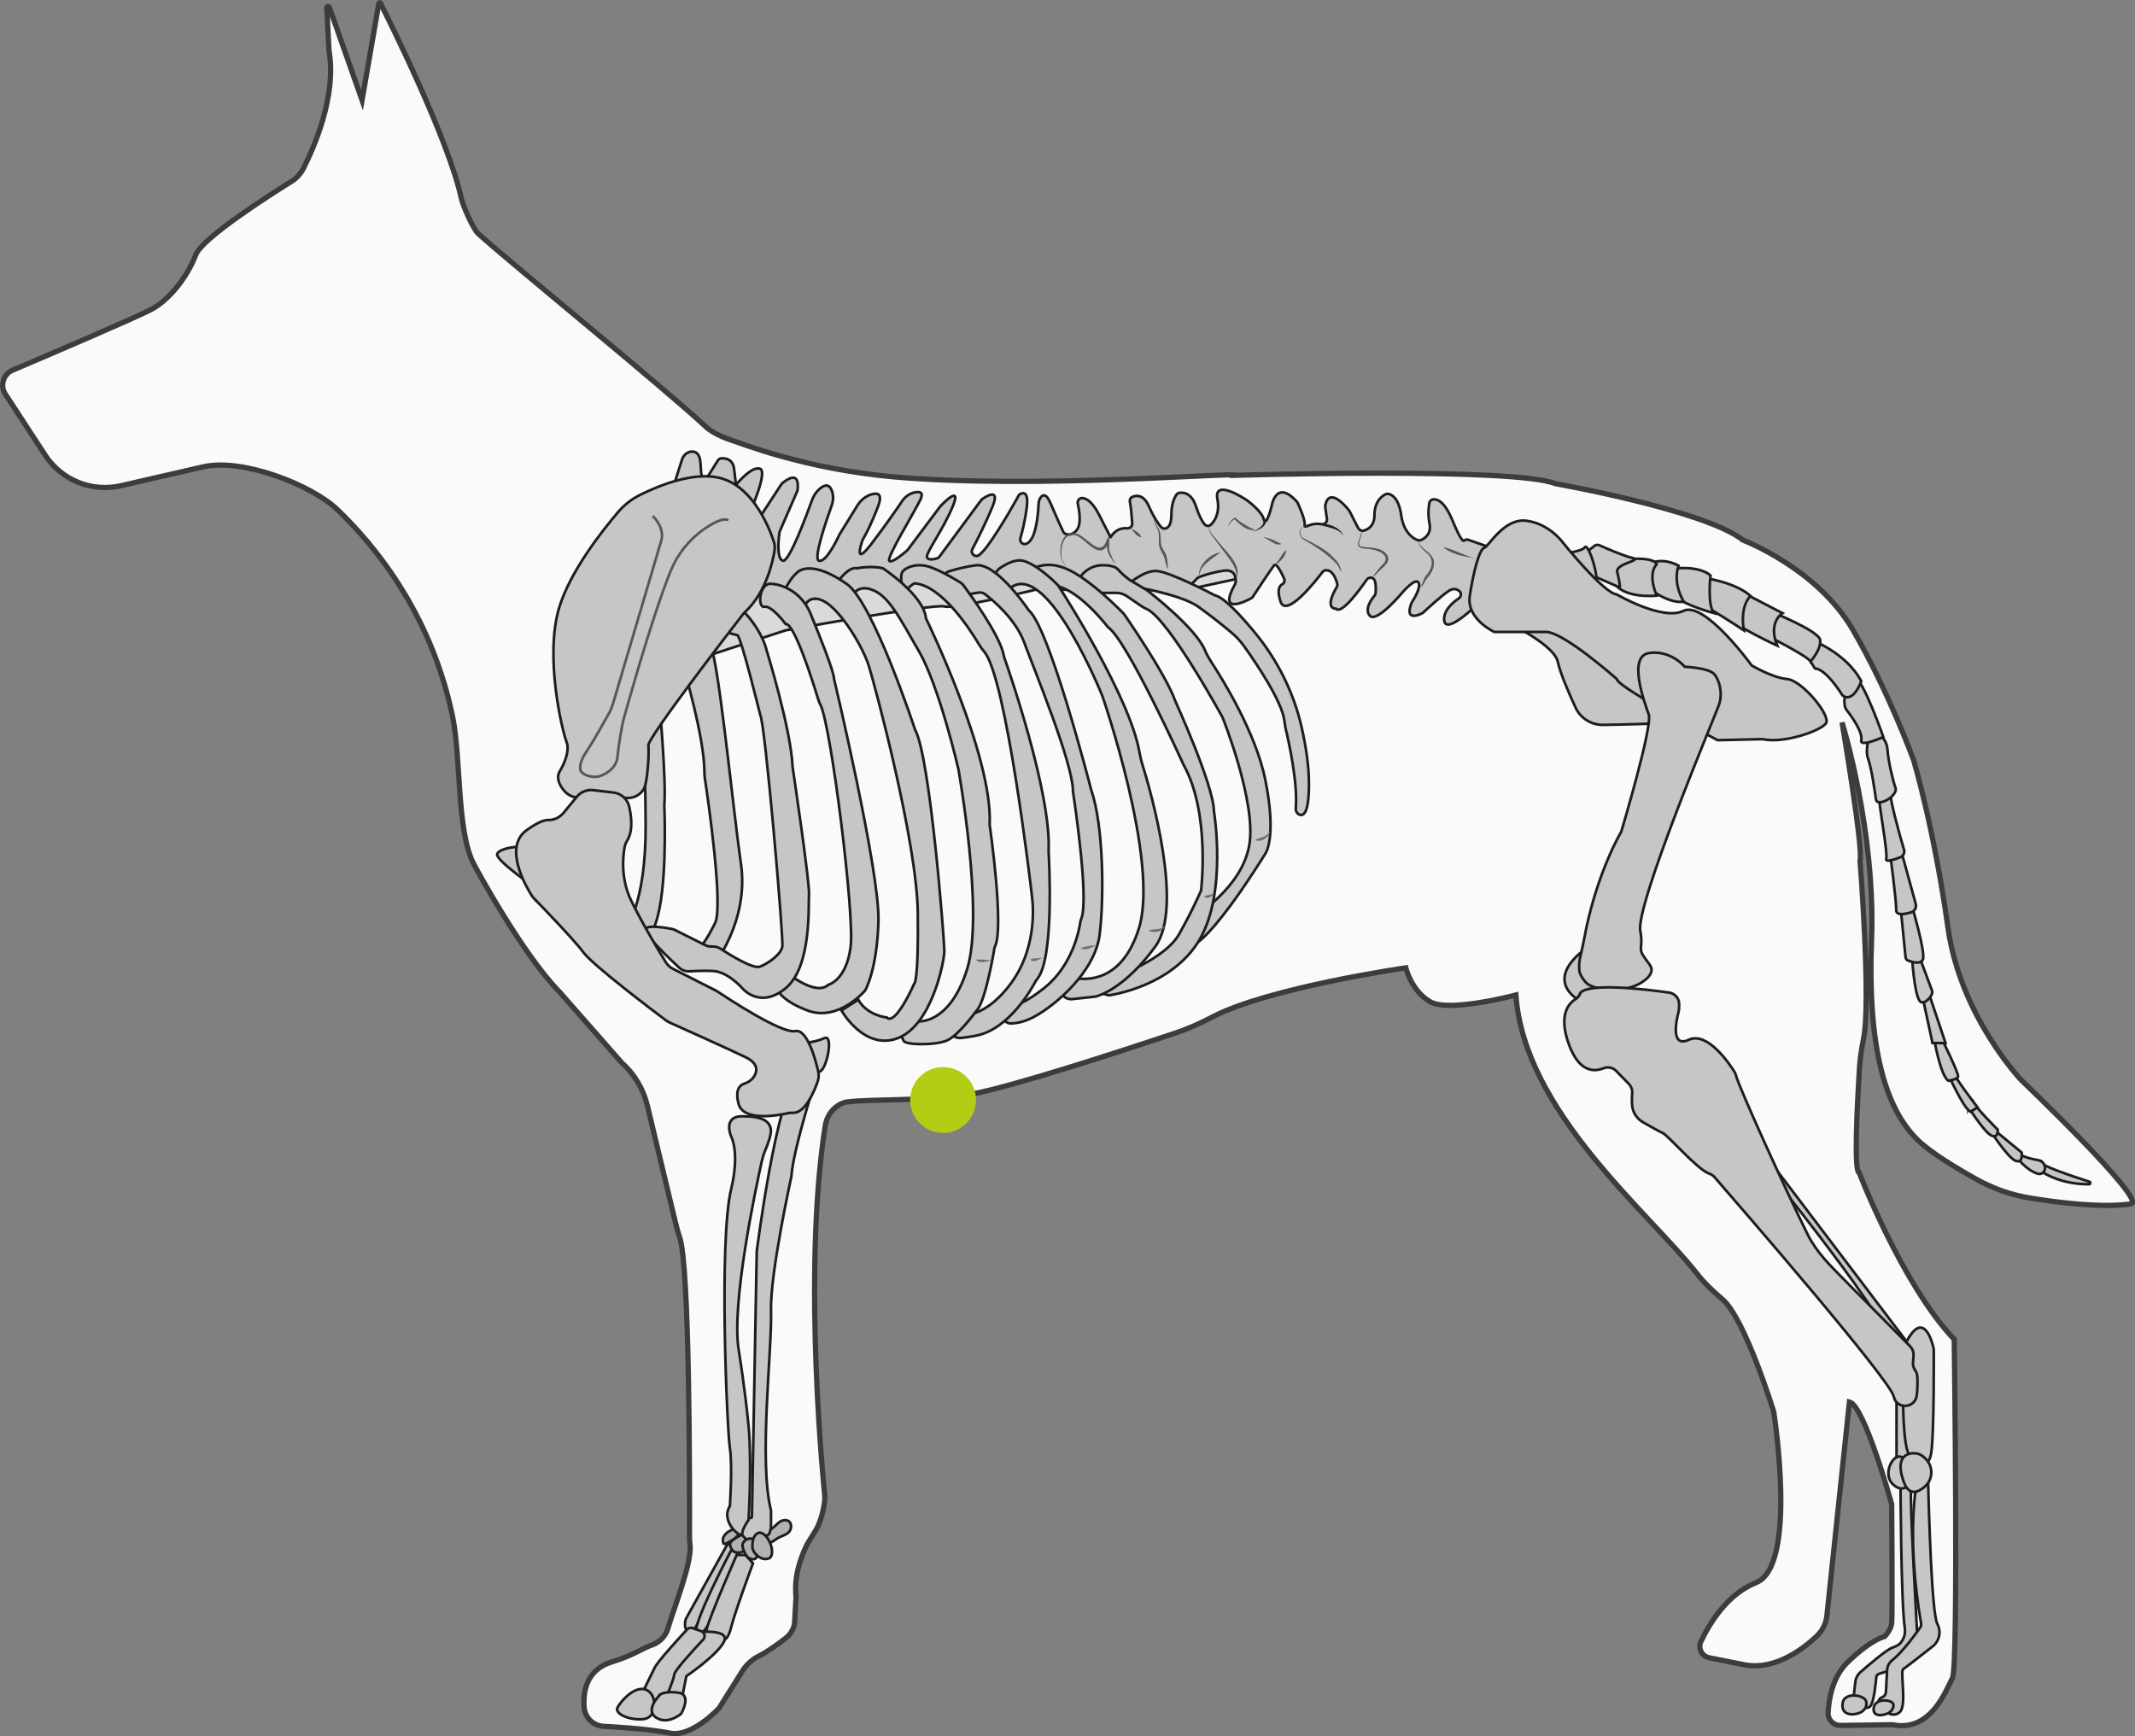 <?xml version="1.0" encoding="UTF-8"?> <svg xmlns="http://www.w3.org/2000/svg" id="_Слой_2" data-name="Слой 2" viewBox="0 0 203.5 165.5"><rect x="0" y="0" width="203.5" height="165.5" fill="#808080" stroke="none"/><defs><style> .cls-1 { fill: #c6c6c6; } .cls-1, .cls-2, .cls-3, .cls-4, .cls-5 { stroke-miterlimit: 10; } .cls-1, .cls-2, .cls-4 { stroke: #1d1d1b; } .cls-1, .cls-2, .cls-4, .cls-5 { stroke-width: .25px; } .cls-2 { fill: #dadada; } .cls-3 { fill: #fafafa; stroke: #3c3c3b; stroke-width: .5px; } .cls-4 { fill: #b2b2b2; } .cls-5 { fill: none; stroke: #575756; } .cls-6 { fill: #1d1d1b; } .cls-7 { fill: #706f6f; } .cls-8 { fill: #575756; } .cls-9 { fill: #b3cc14; } </style></defs><g id="_Слой_1-2" data-name="Слой 1"><path class="cls-3" d="M192.71,103.02s-5.85-6.09-7.04-14.6c-1.34-9.54-3.27-15.95-3.27-15.95,0,0-2.41-6.64-5.82-12.48-3.41-5.83-10.44-8.5-10.44-8.5-3.62-2.86-17.87-5.38-17.87-5.38-4.02-1.61-30.53-.8-30.53-.8.26-.33-19.12,1.33-32.52.15-8.57-.76-14.65-3.23-15.88-3.63-.62-.21-1.54-.67-2.02-1.11-4.23-3.93-18.06-15.16-21.71-18.42-.52-.46-1.5-2.72-1.64-3.4-1.23-5.64-6.92-17.03-7.71-18.6-.03-.06-.13-.05-.15.02l-1.6,9.23L31.39.69c-.06-.13-.25-.08-.24.06l.21,4.08c.76,4.39-1.5,9.38-2.46,11.26-.25.48-.62.89-1.08,1.18-2.12,1.32-8.57,5.43-9.17,7.04-.72,1.92-2.4,4.21-4.2,5.17-1.38.74-9.51,4.22-13.25,5.81-.94.4-1.24,1.59-.61,2.4l3.72,5.7c1.56,2.39,4.44,3.55,7.22,2.91l7.84-1.8c3.74-.86,10.35,1.74,12.77,4.06,3.34,3.19,8.88,9.68,10.98,19.65.84,4,.4,10.75,1.96,14,.24.5,4.74,8.79,8.29,12.39l5.88,6.69c1.21,1.08,2.07,2.51,2.45,4.09l2.7,11.23c.09.36.24.94.37,1.29.99,2.75.96,23.87.95,28.26,0,.36,0,.71.05,1.07.21,1.71-1.47,5.85-2.1,7.98-.22.76-.8,1.36-1.55,1.61-.86.29-1.75.98-3.79,1.6-2.43.74-2.77,2.81-2.65,4.34.08,1.02.94,1.81,1.97,1.81,0,0,4.08.2,6.19.64,2.11.44,4.7-2.38,4.7-2.38l2.23-3.55c.39-.62.94-1.11,1.59-1.43.8-.39,1.86-1.17,2.54-1.7.43-.34.73-.82.83-1.35l.13-2.31c.09-.45-.43-2.07.99-5.11.21-.45.9-1.39,1.16-2,.32-.75.62-1.9.61-2.72,0,0-2.22-21.05.04-35.34.25-1.57,1.48-2.19,2.04-2.27,2.27-.31,8.06-.07,11.94-.76,3.8-.68,14.63-4.22,19.39-5.81,1.2-.4,2.36-.92,3.48-1.51,5.39-2.83,18.49-4.71,18.49-4.71,0,0,.52,2.2,2.33,3.24,1.81,1.04,8.16-.65,8.16-.65.8,11.14,12.68,20.72,17.23,26.53.72.92,1.58,1.73,2.47,2.49,2.14,1.82,4.87,10.69,4.87,10.69,0,0,2.35,14.71-1.68,16.31-2.76,1.09-4.45,3.92-5.25,5.6-.31.65.08,1.42.79,1.56l3.37.67c2.91.54,5.57-1.5,6.88-2.74.54-.51.88-1.19.96-1.93l2.15-20.39c1.43.34,4.03,9.75,4.03,9.75,0,0,.08,10.68,0,11.35-.08.67-.67,1.26-.67,1.26,0,0-1.26.25-3.52,2.44-1.46,1.41-1.8,3.52-1.87,4.84-.03.66.51,1.21,1.17,1.2l4.97-.07c3.69.76,5.12-3.36,5.71-4.45.59-1.1.17-32.28.17-32.28-4.95-5.21-9.06-15.89-9.06-15.89-.53-.09-.18-6.65.03-10.04.06-.91.2-1.81.38-2.7.73-3.6-.33-17.02-.33-17.02.33-1.08-1.66-12.82-1.71-13.16.09.29,3.2,10.41,2.81,20.71-.4,10.46,1.36,16.13,4.42,19.11,1.23,1.2,3.73,2.7,5.62,3.75,1.59.88,3.31,1.48,5.11,1.77,2.69.44,6.81.95,9.57.55,1.65-.24-10.39-11.74-10.39-11.74Z"></path><path class="cls-1" d="M51.34,84.85s-4.12-2.82-3.95-3.43c.21-.75,3.68-1.12,4.54,0s-.59,3.43-.59,3.43Z"></path><path class="cls-1" d="M70.02,147.79s.21-1-.71-.54l-3.91,7.02c-.04.07-.05.15-.07.22-.09.37-.1,1.38.79.8.12-.08.21-.18.27-.31l3.63-7.19Z"></path><path class="cls-1" d="M151.54,95.91s-4.86-1.76-.8-5.17c3.47-2.91.8,5.17.8,5.17Z"></path><path class="cls-1" d="M165.89,108.31s14.47,17.68,14.11,19.61l2.09.44-15.21-20.06h-.99Z"></path><path class="cls-1" d="M181.15,141.33s.04,11.4.41,13.89c.06.37-.01.75-.19,1.07-.22.41-.45.58-1.01.78s-2.24,1.64-3.03,2.33c-.27.23-.44.55-.48.9-.09.68-.22,1.78-.13,1.89.13.17,1.13.92,1.55.46.34-.37.51-2.09.57-2.76.01-.16.12-.29.28-.34l1.42-.43,2.25-2.48s-.83-14.48-.62-14.56-1.02-.76-1.02-.76Z"></path><path class="cls-1" d="M182.73,141.11c-.22,1.16-.93,5.97.38,13.65.02.14,0,.28-.09.39-.4.57-1.67,2.33-2.69,3.14-.28.22-.44.56-.46.92l-.11,2.09c-.01.2-.13.39-.32.47-.24.1-.52.31-.33.7.31.63,1.3,1.36,1.98.73s0-3.88.32-4.09,2.91-2.25,2.91-2.25c0,0,.96-.84.33-2.09-.53-1.07-.8-10.68-.87-13.58,0-.39-.41-.64-.76-.47h0c-.16.07-.27.22-.3.39Z"></path><polygon class="cls-1" points="180.77 132.74 180.77 139.95 182.78 137.58 182.76 132.42 180.77 132.74"></polygon><path class="cls-1" d="M181.39,132.4s-.08,5.95.69,6.34,1.69,1.5,1.99-.2.25-9.93.25-9.93c0,0-.7-3.56-2.24-1.31-1.54,2.24-.69,5.1-.69,5.1Z"></path><path class="cls-1" d="M69.86,147.47s-4.19,7.84-3.48,8.47,4.4-6.99,4.4-6.99l-.92-1.48Z"></path><path class="cls-4" d="M73.14,145.84c.59.03.9-.74,1.44-.89.51-.14.88.11.81.67-.07.61-.72.72-1.18.96-.3.15-.87.7-1.27.53-.45-.19.04-1.05.2-1.26Z"></path><path class="cls-4" d="M70.36,145.73c-.69-.04-1.75.64-1.39,1.4.14.3,1.62-.99,1.91-.8.34.23.34.66.26,1.05-.09.48-.41.65-.87.62-.19-.02-.36-.08-.48-.24-.14-.21-.27-.48-.17-.71.1-.21,1.41-1.03.73-1.31Z"></path><path class="cls-1" d="M75.43,99.54s2.11-.07,3.12-.57.17,3.46-.56,3.18c0,0-2.38,7.26-2.56,10.01,0,0-2.05,9.28-1.94,12.86.11,3.58-1.19,14.28,0,18.97v1.34s.02,1.4-.72.97c0,0-.48.85-1.33.57s-1.04-1.43-1.04-1.43c0,0,.41-.97.7-.97.14,0,.27.1.38.21.07.07.19.02.19-.08l.46-25.31s1.91-15.09,3.96-16.76-.65-3-.65-3Z"></path><path class="cls-1" d="M194.29,111.46s1.71,1.45,4.83,1.43c.14,0,.17-.2.04-.24-1.46-.47-4.82-1.58-4.67-1.9.2-.4-.2.71-.2.71Z"></path><path class="cls-1" d="M192.2,110.29s.94,1.29,2.05,1.6c.32.09.63-.14.67-.46h0c.04-.4-.23-.76-.62-.83-.73-.13-1.8-.39-2.1-.83-.46-.69,0,.52,0,.52Z"></path><path class="cls-1" d="M189.73,107.81s1.63,2.54,2.38,2.84.59-.78.59-.78l-2.96-2.44v.39Z"></path><path class="cls-1" d="M187.62,105.53s1.5,2.38,2.18,2.71.62-.55.62-.55c0,0-2.31-2.31-2.38-2.72s-.42.57-.42.57Z"></path><path class="cls-1" d="M185.66,102.33s1.43,3.23,2.15,3.65l.68-.42s-2.51-3.25-2.28-3.42-.55.2-.55.2Z"></path><path class="cls-1" d="M184.33,98.91s.59,3.55,1.37,4.11c0,0,.85-.1.94-.39s-1.69-3.88-1.69-3.88l-.62.16Z"></path><polygon class="cls-1" points="183.22 94.9 184.2 99.43 185.44 99.43 183.78 94.48 183.22 94.9"></polygon><path class="cls-1" d="M182.23,91.06s.22,3.75.77,4.39c.19.22.57,0,.57,0,0,0,.75-.55.58-1.02l-1.38-3.72-.53.35Z"></path><path class="cls-1" d="M181.13,86.22l.5,5.02c.01.15.11.28.25.33.4.15,1.18.38,1.4-.1.29-.64-1.08-5.25-1.08-5.25h-1.08Z"></path><path class="cls-1" d="M180.14,81.21s.62,4.67.6,5.54c-.01.56.82.4,1.42.22.34-.1.53-.45.44-.8l-1.36-4.96h-1.11Z"></path><path class="cls-1" d="M179.98,75.86c-.35.01-.88.26-.84.61.16,1.39.79,4.92.65,5.38-.12.39.75.1,1.34-.13.29-.12.45-.44.35-.74-.42-1.35-1.4-5.04-1.26-5.23.06-.08-.11.11-.25.11Z"></path><path class="cls-1" d="M178.34,69.78s-.64,1.52-.29,2.51.64,3.09.76,3.91,2.15-.35,1.86-1.11c-.24-.62-.71-2.66-.75-3.53-.02-.4-.13-.79-.37-1.11-.29-.39-.71-.77-1.21-.66Z"></path><path class="cls-1" d="M176.01,65.52s-.47,1.57,0,2.16,1.57,2.14,1.4,2.88,2.1-.31,2.1-.31c0,0-1.98-5.66-2.74-5.66s-.76.93-.76.93Z"></path><path class="cls-1" d="M172.58,60.97s3.38,1.22,4.83,3.97c0,0-.76,2.16-1.8,1.34,0,0-1.51-2.5-2.62-2.56l-1.34-2.17.93-.58Z"></path><path class="cls-1" d="M168.18,60.46s4.22,2.13,4.39,2.6c0,0,1.04-1.17.92-2.05s-4.72-2.72-4.72-2.72l-.58,2.18Z"></path><path class="cls-1" d="M165.89,56.37l4.01,2.08s-1.42.84-.5,3.1c0,0-4.05-1.87-4.43-2.59s.92-2.59.92-2.59Z"></path><path class="cls-1" d="M162.12,55.03s3.26.42,4.73,1.78c0,0-1.04.9-.63,3.28,0,0-3.76-2.5-4.3-2.53s.2-2.53.2-2.53Z"></path><path class="cls-1" d="M159.2,54.24s2.59-.44,3.84.61c0,0-.33,2.8.33,3.6,0,0-3.59-.95-4.18-2.08s0-2.13,0-2.13Z"></path><path class="cls-1" d="M156.65,55.73s2.3,1.91,3.84,1.62c0,0-1.09-1.66-.5-3.42,0,0-1.43-.9-2.91-.14s-.43,1.94-.43,1.94Z"></path><path class="cls-1" d="M154.16,53.39s3.42-.48,3.75.41c0,0-.92.76,0,2.98,0,0-3.43.38-4.22-1.51s.47-1.88.47-1.88Z"></path><path class="cls-1" d="M150.56,53.16l1.41-1.12c.14-.11.32-.13.48-.06.63.28,2.26,1,3.12,1.2,1.08.25-1.63.52-1.42,1.36.16.63.24,1.15.26,1.37,0,.05-.04.08-.09.06l-3.9-1.7s-.04-.04-.04-.07l.14-1s.01-.03.02-.04Z"></path><path class="cls-1" d="M148.58,52.8s2.15-.15,2.49-.64,1.68,3.62.87,4.16-3.36-3.52-3.36-3.52Z"></path><path class="cls-2" d="M63.36,63.85l11.51-3.76s14.22-2.57,15.13-2.28,8.76-1.61,8.76-1.61l14.06.07,6.59-1.41-3.89-2.11-44.73,1.42-7.44,9.68Z"></path><path class="cls-1" d="M63.66,48.03l1.35-4.23c.13-.4.47-.71.89-.75.38-.03.78.15.86,1,.03.33.05.63.06.9.02.43.27,1.13.81.21l.79-1.26c.08-.12.2-.2.34-.21.38-.02,1.09.06,1.21,1,.16,1.29.18,1.53.18,1.53,0,0,1.49-1.85,2.3-1.53.74.29-.87,3.94-1.15,4.58-.03.06-.04.13-.04.2v.16c.03.42.58.57.81.22l2.41-3.69s.05-.06.08-.09c.28-.24,1.7-1.37,1.46.64,0,.04-.01.07-.03.11-.18.42-1.49,3.42-1.66,3.82-.01.03-.02.06-.03.09-.05.35-.34,2.5.31,2.72.59.2,2.26-4.31,2.79-5.77.15-.41.38-.78.7-1.06.41-.36.94-.61,1.21.22.15.44.12.92-.04,1.36-.5,1.39-1.79,5.11-1.2,5.26.69.17,1.8-2.19,1.92-2.45,0-.02.02-.03.02-.05l1.72-2.78c.31-.5.79-.9,1.36-1.06s1.06-.06.61,1.14c-.76,1.99-1.36,3-1.47,3.19-.01.02-.03.05-.03.07-.12.34-.85,2.58.91.26,1.31-1.72,2.36-3.24,2.88-4.01.3-.45.77-.77,1.31-.85.43-.06.76.05.41.75-.7,1.4-3.2,5.47-2.95,5.79.23.29,1.49-.8,1.72-1,.02-.02.04-.04.06-.07l3.06-4.09s.02-.03.03-.04c.2-.21,2.08-2.16,1.18.02-.95,2.29-2.6,4.45-2.45,4.85.11.3.68.18.95.1.09-.03.17-.08.23-.16l3.98-5.39s.06-.07.1-.1c.31-.22,1.75-1.17.99.7-.6,1.47-1.46,3.18-1.93,4.08-.22.42.29.84.66.54.21-.17.46-.43.76-.83,1.31-1.75,3.04-4.91,3.04-4.91,0,0,.95-.73.74,1.11-.15,1.28-.45,2.45-.62,3.04-.09.33.21.64.53.54.2-.06.42-.24.62-.64.45-.9.56-2.6.59-3.19,0-.2.06-.39.16-.55.19-.3.54-.54.99.54.56,1.32,1.02,2.32,1.19,2.67.05.11.14.19.26.23.23.08.64.1,1.04-.39.46-.56.23-1.89.09-2.51-.06-.26.13-.53.4-.53.38,0,.96.29,1.63,1.59,1.2,2.36,1.1,2.15,1.1,2.15,0,0,.46-.96,1.58-.86.27.02.5-.19.48-.46-.04-.61-.12-1.57-.22-2.06-.04-.2.06-.4.25-.48.4-.16,1.07-.21,1.56.91.55,1.23.99,1.78,1.18,1.99.09.09.22.14.34.13.25-.03.62-.25.62-1.27,0-1.13.32-1.73.49-1.97.07-.09.17-.16.29-.17.35-.05,1.15,0,1.57,1.3.29.9.58,1.4.79,1.68.16.21.46.23.64.05.36-.36.86-1.11.61-2.44-.38-2.01,2.71.05,2.71.05,0,0,1.45,1,1.7,1.85s.75-1.19.75-1.19c0,0,.39-2.68,2.41-.46.03.03.05.06.07.1.13.28.72,1.57.68,2.1s.37-.25,1.61-.05c.29.05.54-.2.51-.49l-.16-1.14s0-.07,0-.11c.04-.33.35-1.88,2.26.41.02.02.04.05.05.08l.78,1.53c.15.29.35.38.55.34.41-.1,1.05-.43,1.05-1.51,0-1.32.77-1.82,1.05-1.96.08-.04.16-.05.24-.04.31.04,1.02.34,1.26,2.05s1.22,2.25,1.6,2.37c.1.03.21.02.3-.02.31-.14,1-.57.8-1.55-.18-.89-.08-1.63-.02-1.98.03-.17.17-.31.34-.34.38-.06,1.1.14,1.88,2.04.72,1.75.99,1.97,1.09,1.89.11-.08.24-.14.37-.09l2.18.76c.21.07.33.29.28.5l-1.02,4.97c-.05.27-.34.42-.59.32h0c-.16-.06-.33-.03-.46.08-.63.57-2.53,2.19-2.65,1.07-.11-.95.83-1.73,1.39-2.11.25-.17.27-.53.03-.71-.22-.17-.54-.27-.92-.04-.74.46-2.28,1.9-2.52,2.12-.02.02-.05.04-.08.05-.27.14-1.71.83-1.02-.98,0-.03.02-.05.04-.07.14-.21.9-1.42.63-1.87-.3-.5-1.5.9-1.5.9,0,0-2.5,3.01-3.15,2.25-.54-.63.2-1.6.46-1.91.06-.07.09-.16.1-.25.02-.26.05-.78-.08-1.17-.11-.34-.56-.39-.77-.1-.63.92-2.39,3.34-2.92,2.77,0,0-1.2.1.06-2.06.06-.09.08-.21.05-.31-.1-.4-.41-1.38-1.13-1.29-.11.01-.2.07-.27.16-.55.72-3.47,4.48-4.01,2.8-.35-1.09-.1-1.49.17-1.63.2-.1.27-.35.18-.55-.27-.59-.74-1.51-.94-1.27-.27.31-1.75,2.56-2.05,3.02-.04.05-.08.1-.14.13-.53.29-3.24,1.66-1.55-1.34.03-.05.04-.1.05-.15.04-.3.07-1.32-1.16-1.13s-2.09.51-2.36.63c-.06.02-.11.06-.15.1l-.95.99c-.09.09-.21.14-.33.13l-24.78-1.04s-.04,0-.05,0l-9.48.75s-.74,1.1-.77,1.1l-14.21-2.97c-.23-.03-.4-.24-.38-.47l.49-5.51s0-.06.02-.09Z"></path><path class="cls-1" d="M142.42,58.71s5.65,2.5,6.06,4.37c.24,1.1,1.06,2.99,1.69,4.36.47,1.02,1.5,1.67,2.62,1.66,3.51-.05,10.99-.24,12.41-1.03,1.87-1.04-.73-2.71-.73-2.71l-19.32-8.01-2.74,1.35Z"></path><path class="cls-1" d="M154.11,64.73s-5.06-4.49-6.75-4.49h-4.93s-2.66-1.22-2.34-3.41c.32-2.19.91-4.46,1.36-4.59s1.88-2.86,4.03-2.6,3.44,2.02,3.44,2.02c0,0,3.9,4.88,5.19,5.01,0,0,4.35,2.54,6.36,1.56s6.49,5.2,6.49,5.2c0,0,1.95,1.17,3.38,1.3s4.22,3.51,3.7,4.23-4.03,1.95-6.04,1.5l-4.28.1s-9.54-5.04-9.61-5.82Z"></path><path class="cls-1" d="M107.39,55.81s5.04.75,6.83,2.03c1.13.81,2.36,1.79,3.11,2.42.49.4.91.86,1.28,1.38,1.13,1.59,3.6,5.23,3.82,7.1.03.23.06.47.11.7.3,1.25,1.17,5.16.97,7.62-.02.25.12.51.36.6.39.15.93-.18.89-3.16-.02-1.67-.31-3.48-.68-5.11-.74-3.3-2.26-6.38-4.4-9-1.43-1.74-3.03-3.47-3.89-3.64,0,0-4.28-2.26-5.56-2.32s-2.84,1.39-2.84,1.39Z"></path><path class="cls-1" d="M113.98,87.25s4.4-2.64,5.1-6.7-2.55-12.16-2.55-12.16c0,0-5.1-9.34-7.2-10.32-.18-.08-.36-.17-.52-.28l-1.42-.97c-.28-.19-.62-.3-.96-.3h-2.71l-1.06-1.06s.76-1.63,2.52-1.58c.81.02,1.17.19,1.33.35.41.44.84.86,1.36,1.17l1.48.88s4.6,3.52,5.5,5.7c.15.36.34.71.55,1.04,1.15,1.75,4.3,6.83,5.21,11.34,1.11,5.54,0,7.01,0,7.01,0,0-5.39,8.81-7.33,8.87s.7-3,.7-3Z"></path><path class="cls-1" d="M97.89,54.62s1.28-1.37,3.61-.46,5.62,4.35,5.62,4.35c0,0,4.02,5.77,4.89,8.29,0,0,3.66,8.02,3.7,10.54,0,0,1.28,7.7-1.37,12.23-2.65,4.53-8.64,5.31-8.64,5.31l-1.78-.46,2.33-1.28s4.75-1.65,6.13-4.08c1.37-2.43,2.1-4.17,2.1-4.17,0,0,.91-7.33-1.65-11.95,0,0-5.44-12-7.22-13.15,0,0-2.98-3.94-5.35-3.98s-2.38-1.19-2.38-1.19Z"></path><path class="cls-1" d="M101.3,93.57c.24-.3.63-.43,1-.36,1.33.27,4.64.37,6.24-4.66,2.03-6.39-3.47-22.21-3.47-22.21,0,0-5.07-12.66-8.62-10.4-.33.21-.76.19-1.1-.02h-.02c-.63-.4-.66-1.31-.05-1.74.69-.48,1.58-.92,2.32-.7,1.27.38,2.82,1.88,3.18,2.24.05.05.09.11.13.17.66,1.02,6.76,10.58,7.69,15.77.07.39.15.77.27,1.15.83,2.68,3.99,13.66,1.26,17.4-2.77,3.81-5.14,4.63-5.63,4.77-.05.01-.11.02-.16.03l-2.13.23c-.92.1-1.49-.97-.91-1.68h0Z"></path><path class="cls-1" d="M91.51,56.79l1.74-.3c.23-.04.47.02.65.16.78.6,2.88,2.35,3.71,4.56,1.01,2.72,4.61,11.45,4.66,14.14,0,.03,0,.07,0,.1.12.78,1.58,10.44.77,12.19-.04.08-.06.17-.07.26-.11.78-.74,4.11-3.4,6.25-1.77,1.42-2.71,1.71-3.19,1.7-.33,0-.62.2-.76.5h0c-.27.57.15,1.24.78,1.21.57-.02,1.31-.17,2.16-.63,2.04-1.09,5.83-4.31,6.26-7.88s.36-10.33-.79-13.69c0-.02-.01-.03-.02-.05-.17-.68-3.92-15.18-5.88-17.06-.05-.05-.09-.09-.13-.15-.41-.6-3.14-4.47-5.01-4.21-.95.13-1.84.36-2.52.57-.6.18-.79.93-.37,1.39l.63.68c.19.21.48.31.76.26Z"></path><path class="cls-1" d="M90.68,97.14c.22-.24.53-.38.86-.36.85.05,2.74-.23,4.82-3.04,2.7-3.66,2.04-8.1,1.98-8.45,0-.02,0-.03,0-.05-.09-.81-2.42-20.54-4.5-23.08-.19-.23-.37-.47-.52-.72-.88-1.48-3.57-5.62-6.13-5.83-.18-.01-.79.67-.94.58-.36-.21-.44-1.33-.26-1.64.27-.45,1.38-.93,2.65-.5,1.02.35,2.4,1.17,2.89,1.47.12.07.22.17.31.28.64.87,3.51,4.83,3.83,6.67.01.06.02.12.04.17.39,1.11,4.49,12.88,4.24,18.46,0,.03,0,.07,0,.1.04.75.56,10.1-1.07,12.1-.06.07-.11.14-.16.22-.38.73-2.55,4.62-5.71,5.21-.53.1-.99.17-1.38.21-1,.12-1.62-1.07-.94-1.82h0Z"></path><path class="cls-1" d="M79.48,56s1.23-2.05,2.2-1.83c0,0,1.37-.27,2.47,0,0,0,3.92,2.58,4.11,4.78,0,0,6.4,13.08,6.07,19.67,0,0,1.45,10.01.47,11.69,0,0-.84,5.2-1.73,6.04,0,0-1.68,2.34-2.8,2.83s-4.08.46-4.16,0-1.31-1.06-1.31-1.06l1.78-1.31.98.55s2.99.29,4.63-5c1.64-5.29-.84-19.05-.84-19.05,0,0-1.82-7.86-3.74-11.19-1.92-3.32-2.94-5.43-4.63-5.95s-1.96,1.26-1.96,1.26l-1.54-1.45h0Z"></path><path class="cls-1" d="M151.43,93.87c-.34-.19-.85-.92-.89-1.31-.1-1.06.14-1.36.45-3.04,1.17-6.32,3.54-10.23,3.54-10.23,0,0,3.02-10.08,2.62-11.19s-2.04-5.55.04-5.85,3.39,1.31,3.39,1.31c0,0,2.31.1,2.82.71s.83,1.85.43,2.96-7.98,19.12-7.48,21.54c.22,1.06-.03,1.48.09,1.94.1.38.66,1.01.86,1.34.23.39.17.88-.6,1.45-1.5,1.12-4.09,1.02-5.27.37Z"></path><path class="cls-1" d="M150.6,94.75c-.1.2-.23.38-.42.49-.63.38-1.69,1.48-.62,4.37.99,2.66,2.44,2.56,3.26,2.23.42-.17.91-.08,1.22.24l1.22,1.25c.23.24.34.56.31.89-.03.28-.03.67-.01,1.04.03.71.41,1.35,1.03,1.71.69.4,1.55.88,1.88,1.03.55.24,3.29,3.47,4.43,3.87.2.07.37.17.51.33,2.12,2.44,16.68,19.22,17.1,20.93,0,.02,0,.04.01.06.3,1.17,1.99,1.07,2.17-.13.03-.2.05-.42.06-.66.06-1.08-.02-1.51-.13-1.65-.17-.24-.3-.51-.28-.8l.05-.76c.02-.32-.1-.62-.32-.85l-6.26-6.32c-1.35-1.37-2.65-2.62-3.51-4.34-2.26-4.58-6.53-13.99-6.84-15.18-.03-.1-.06-.21-.12-.3-.49-.79-2.59-3.91-4.38-3.08s-1.14-2.03-.97-2.64c.02-.08.03-.15.04-.23l.02-.47c.03-.57-.38-1.08-.95-1.16-2.33-.33-7.95-.99-8.52.11Z"></path><path class="cls-1" d="M74.88,56.08s1.78,1.36,1.78,1.78c0,0,.42-1.36,1.94-.51s3.63,4.23,4.23,6.18,4.56,16.68,4.65,23.46c.08,6.78-.34,6.78-.34,6.78,0,0-1.78,4.07-2.62,3.22,0,0-1.86-.17-2.71-1.69l-1.61,1.02s2.2,3.9,5.41,2.63c3.21-1.27,4.4-7.28,4.4-8.3s-1.35-18.55-2.79-21.09c0,0-3.97-12.11-6.51-13.89s-4.06-1.69-4.73-1.1-1.1,1.52-1.1,1.52Z"></path><path class="cls-1" d="M74.88,59.48s-1.32-1.78-2.01-1.64-.52-2.19.56-2.19c.16,0,.34.02.54.06,1.48.3,2.7,1.36,3.28,2.77.88,2.14,2.23,5.51,2.24,6.2,0,0,4.37,18.39,4.24,23.11s-1.27,6.63-1.27,6.63c0,0-2.54,3.01-5.48,1.91s-3.07-2.39-3.07-2.39l.98-1.3s2.84,2.39,4.07,1.23c0,0,1.71-.41,2.12-3.62.39-3.1-1.87-21.01-2.86-23.02-.13-.25-.22-.52-.3-.79-.56-1.82-2.21-6.96-3.02-6.96Z"></path><path class="cls-1" d="M59.63,88.53s1.95-2.31,1.91-9.91c-.04-7.61-.34-9.37-.34-9.37l1.67-2.05s.65,7.23.45,9.6c0,0,.27,6.06-.45,9.75-.71,3.69-2.15,3.69-2.15,3.69l-1.09-1.71Z"></path><path class="cls-1" d="M65.16,63.65s1.98,6.63,1.98,9.91h0c0,.22.02.45.05.67.3,1.97,1.77,12.15.97,13.76-.89,1.78-1.38,2.26-1.38,2.26l-.46,1.37,1.57.55s3.55-4.24,2.73-9.88-2.25-20.79-3.07-21.08-2.39,2.44-2.39,2.44Z"></path><path class="cls-1" d="M65.7,92.59c-.36.02-.7-.1-.97-.35-.99-.92-3.38-3.21-3.24-3.65.15-.46,1.95-.15,2.53-.04.12.02.23.06.33.11l2.85,1.43c.18.09.38.14.58.14h.19c.25,0,.5.07.71.21.84.55,3.11,1.98,3.78,1.7.82-.34,1.98-1.16,2.11-1.91s-1.64-21.33-2.11-22.09c0,0-1.84-7.52-2.18-7.59-.11-.02-.4-.1-.76-.2-.9-.25-1.25-1.35-.65-2.07h0c.49-.61,1.41-.65,1.94-.08.82.87,1.88,2.24,2.28,3.86,0,0,2.29,7.44,2.45,10.95,0,.04,0,.08.01.12.13.87,1.63,11,1.56,12.11s.26,6.91-2.22,8.96c-2.48,2.05-4.14,0-4.14,0,0,0-1.36-1.57-2.79-1.64-.87-.04-1.72,0-2.24.03Z"></path><path class="cls-1" d="M53.3,73.61s1.14-1.75.7-2.89-2.1-8.16-.7-12.8c1.04-3.44,4.09-7.32,5.61-9.1.6-.7,1.33-1.27,2.15-1.67,1.84-.91,5.31-2.31,7.83-1.51,2.99.95,4.46,4.75,4.87,6,.09.27.11.54.07.82-.17,1.08-.79,3.98-2.82,5.89-.07.06-.13.13-.19.2-.92,1.19-9.1,11.78-9.02,12.52.09.79-.09,3.24-.35,3.95-.02.06-.05.12-.08.17-.4.74-1.32,1.05-2.12.79-.96-.31-2.39-.65-3.05-.27-.3.18-.59.26-.84.3-.61.09-1.22-.18-1.61-.66-.37-.45-.75-1.12-.44-1.75Z"></path><path class="cls-5" d="M62.21,49.18s1.21,1.12.81,2.39l-.22.74-4.38,14.8c-.09.29-.2.57-.35.84-.45.81-1.47,2.64-2.03,3.48-.36.54-.79,1.2-.74,1.85.04.59,1.06.86,1.7.75.39-.07,1.73-.63,1.85-1.85s.44-3.1.62-3.73c.14-.47,2.58-9.36,4.43-13.96.65-1.63,1.76-3.04,3.2-4.04.9-.62,1.86-1.13,2.32-.85"></path><path class="cls-1" d="M50.91,85.66c-.08-.09-.16-.18-.22-.28-.52-.82-2.76-4.59-.51-6.23,1.09-.79,1.72-1,2.09-.98.57.02,1.11-.27,1.47-.71l1.24-1.51c.38-.46.97-.7,1.56-.63l1.94.23c.74.09,1.34.64,1.5,1.37.22.98.36,2.33-.21,3.23-.12.19-.2.4-.24.62-.16.88-.38,3.02.64,5.1,1.04,2.14,2.65,4.82,3.28,5.84.17.28.41.5.7.65l4.09,2.07c.06.03.12.07.18.11.74.49,6.05,4.02,7.38,3.75,1.13-.23,1.92,2.66,2.19,3.84.08.33.05.67-.06.99-.34.97-1.21,3.03-2.37,2.96-.16-.01-.32,0-.47.04-.99.22-4.26.81-4.7-.92-.35-1.37.17-1.78.55-1.9.41-.13.78-.39.99-.78.27-.5.3-1.18-.88-1.75-1.94-.93-6.3-2.88-7.23-3.3-.12-.05-.23-.12-.34-.2-1.04-.78-6.95-5.24-7.86-6.47s-4.07-4.49-4.71-5.15Z"></path><path class="cls-6" d="M120.67,49.57c.02.74-.77.93-1.3,1.16.42-.26,1.16-.55,1.05-1.14,0,0,.25-.03.25-.03h0Z"></path><path class="cls-8" d="M121.39,53.9c.55-.39.69-1.04,1.21-1.47.05.54-.74,1.34-1.21,1.47h0Z"></path><path class="cls-8" d="M124.51,50.18c-.63,0-.76.83-.25,1.13.94.51,2.03.97,2.79,1.79.17.22.4.36.56.64.12.27.22.57.28.8-.19-.21-.28-.5-.42-.71-.92-1-2.09-1.76-3.27-2.43-.22-.18-.39-.48-.3-.78.05-.27.42-.56.64-.45h0Z"></path><path class="cls-8" d="M129.8,50.56c.14.44-.57,1.32-.07,1.54.81.15,1.89,0,2.48.78.41.68-.34,1.15-.74,1.54-.2.18-.41.5-.64.59.32-.46.69-.97,1.09-1.34.16-.18.2-.47.08-.66-.29-.44-.94-.58-1.45-.67-.34-.07-1.14.06-1.11-.53.08-.43.33-.86.35-1.26h0Z"></path><path class="cls-8" d="M135.24,51.58c.05.45.45.72.79.99.34.26.7.67.65,1.18-.02.47-.27.92-.55,1.25-.31.32-.4.83-.83,1.02,0,0-.01-.02-.01-.02.33-.28.35-.78.64-1.14.58-.66.83-1.59.01-2.19-.28-.27-.79-.67-.7-1.09h0Z"></path><path class="cls-8" d="M115.26,50.14c-.04.52.32.85.63,1.21.78,1.08,2.46,2.36,2,3.68-.02-1-.7-1.71-1.24-2.46,0,0-.85-1.14-.85-1.14-.27-.36-.71-.85-.53-1.29h0Z"></path><path class="cls-8" d="M110.01,49.51c.09.41.39.72.53,1.13.14.42.06.86.13,1.25.07.38.37.68.52,1.12.1.43.13.89.13,1.27-.21-.38-.22-.83-.37-1.19-.12-.36-.43-.7-.48-1.17-.05-.44.05-.85-.06-1.24-.06-.38-.44-.8-.41-1.17h0Z"></path><path class="cls-8" d="M101.54,54.01c-.09-.31-.4-.55-.43-.91-.16-.96.1-2.46,1.38-2.27,1.08.2,2.4,2.54,3.01.61,0,0,.21-.37.21-.37.06.52-.07,1.12.08,1.58.17.33.27.77.55,1.03-.15.02-.32-.31-.41-.44-.41-.54-.45-1.12-.44-1.73,0,0,.23.05.23.05l-.2.46c-.86,1.39-2.17-.84-3.06-1.01-1.16-.19-1.38,1.24-1.28,2.1-.02.33.38.63.37.92h0Z"></path><path class="cls-8" d="M107.78,50.39c.38.16.87.41,1,.81-.39.03-.67-.49-1-.81h0Z"></path><path class="cls-8" d="M114.29,55.03c-.18-1.08,1.04-2.26,2.03-2.37-.82.66-2,1.22-2.03,2.37h0Z"></path><path class="cls-8" d="M120.32,51.23c.65-.04,1.28.38,1.83.63-.66.26-1.2-.56-1.83-.63h0Z"></path><path class="cls-8" d="M117.09,50.21c.01-.39.32-.7.63-.89.27.28.61.5.94.7.31.2.68.36.99.51-.4.07-.8-.09-1.12-.3-.32-.22-.62-.47-.88-.77h.09c-.34.18-.54.43-.66.75h0Z"></path><path class="cls-6" d="M128.04,51.07c-.5-.79-1.48-.71-2.24-1.09.72-.2,2.03.35,2.24,1.09h0Z"></path><path class="cls-8" d="M140.53,53.21c-1.01-.16-2.21-.38-2.98-1.06,1.04.22,2,.79,2.98,1.06h0Z"></path><path class="cls-7" d="M94.5,91.59c-.45.02-1.15.35-1.46-.11.49-.04,1.02,0,1.46.11h0Z"></path><path class="cls-7" d="M99.32,91.33c-.33.13-.82.48-1.12.15.2-.12.36-.14.55-.12.02.01.61-.08.57-.03h0Z"></path><path class="cls-7" d="M104.56,90.13c-.48.1-1.1.61-1.55.23.5-.15,1.07-.26,1.55-.23h0Z"></path><path class="cls-7" d="M115.73,85.07c-.05.35-.71.72-.95.38.4-.23.61-.03.95-.38h0Z"></path><path class="cls-7" d="M121.06,79.17c.05.59-.95,1.22-1.42.89.53-.25,1.23-.29,1.42-.89h0Z"></path><path class="cls-7" d="M111.1,88.12c-.1.66-1.14.91-1.63.59.59-.24,1.3.04,1.63-.59h0Z"></path><path class="cls-1" d="M69.57,143.57s.26-3.87,0-5.53-1.07-19.74.12-24.69c.85-3.52,0-5.01,0-5.01,0,0-.84-1.93,1.05-1.93s2.6.44,2.73,1.23c.08.48-.3,1.48-.54,2.04-.13.31-.23.64-.31.97-.58,2.61-2.95,13.69-2.2,18.1,0,0,.6,3.69.93,7.18s0,8.96,0,8.96c0,0-.58.79-.61,1.32s-2.13-1.14-1.17-2.64Z"></path><path class="cls-1" d="M67.35,155.33c-.05.17.04.34.2.41.19.08.44.15.67.11.42-.08.33.33.33.33,0,0,.67.75,1.11-.96s2.11-6.19,2.11-6.19l-.71-.8h-.84s-2.46,5.58-2.88,7.1Z"></path><path class="cls-4" d="M71.37,148.51c.23.15.62.22.74-.07.28-.65.02-2.24-1.01-1.65-.17.1-.26.24-.32.43-.08.29.29,1.11.58,1.3Z"></path><path class="cls-4" d="M71.77,147.73c.15.42.69.88,1.14.89.22,0,.49-.05.59-.26.15-.32.09-.78-.03-1.1-.15-.41-.47-1-.92-1.14-.41-.12-.71.35-.78.7-.06.3-.09.73,0,.91Z"></path><path class="cls-1" d="M63.16,161.38s1.71.82,1.71,1.19l.55-2.79s2.91-1.97,3.58-3.27-2.66-.91-2.66-.91l-3.54,4.77.36,1.01Z"></path><path class="cls-1" d="M61.2,161.42s.81-1.66,1.2-2.44c.32-.65,2.43-2.93,3.1-3.66.13-.14.32-.18.5-.12l.83.29c.34.12.44.54.2.8-.91.97-2.7,2.91-2.76,3.33-.07.56-.74,2.08-.74,2.08l-1.2,1.09-1.13-1.38Z"></path><path class="cls-1" d="M62.34,162.18s.27,1.64-1.14,1.71-2.6-.57-2.35-1.1,1.79-2.38,2.94-1.6c.48.33.55.98.55.98Z"></path><path class="cls-1" d="M62.93,161.54s-1.52,1.45-.39,2.19,2.39-.37,2.39-.37c0,0,1.03-1.78-.21-1.99s-1.8.16-1.8.16Z"></path><path class="cls-1" d="M182.23,141.11s-.59,1.39-1.71.47-.21-2.76.51-2.73c.56.02,1.88.89,1.2,2.26Z"></path><path class="cls-1" d="M176.66,163.41s-1.15.16-1.04-.99,1.91-.86,2.2-.35c.23.4.02,1.26-1.16,1.34Z"></path><path class="cls-1" d="M179.4,163.48s-.95.18-.8-.71,1.61-.76,1.83-.39c.17.29-.05.97-1.02,1.1Z"></path><path class="cls-1" d="M181.47,141.29c.51,1.36,1.37.99,2.04.38.71-.65.77-1.76.14-2.49-.25-.29-.54-.53-.86-.6-.94-.21-2.24.23-1.32,2.71Z"></path><circle class="cls-9" cx="89.89" cy="104.86" r="3.14"></circle></g></svg> 